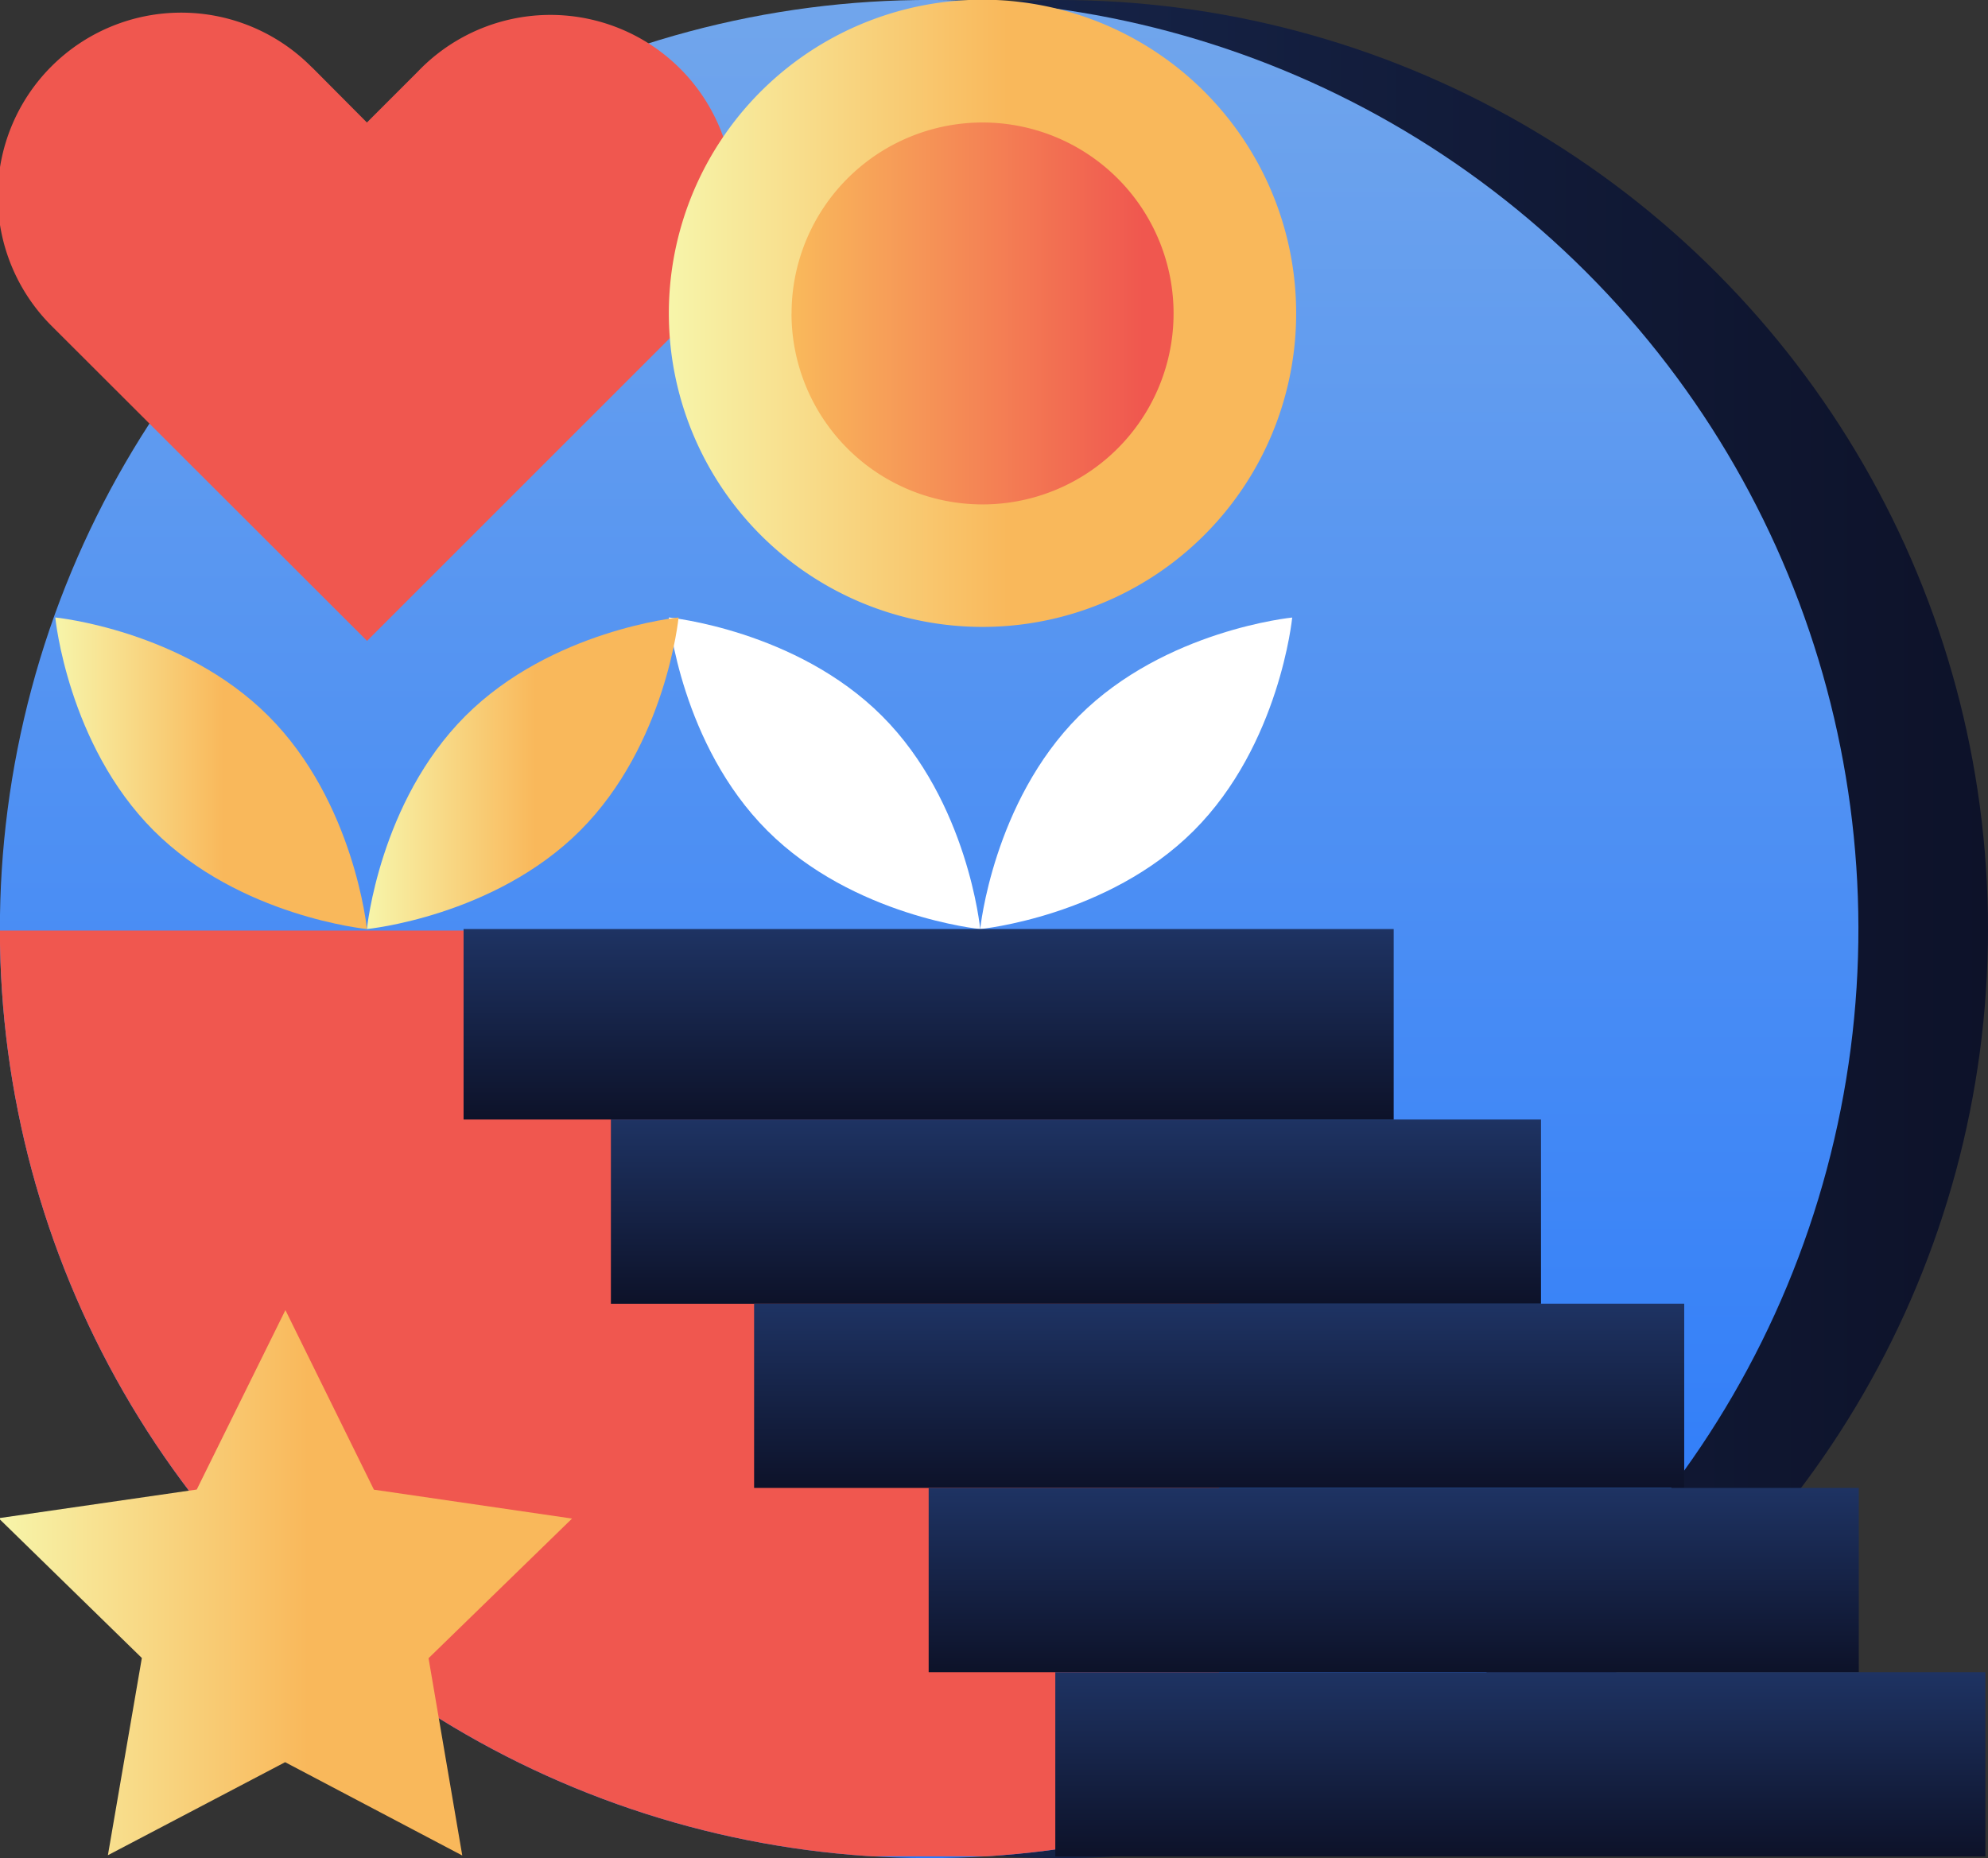 <?xml version="1.0" encoding="UTF-8"?> <svg xmlns="http://www.w3.org/2000/svg" xmlns:xlink="http://www.w3.org/1999/xlink" id="icons" viewBox="0 0 275.83 257.86"><rect x="0" y="0" width="275.83" height="257.86" fill="#333333" stroke="none"/> <defs> <style>.cls-1{fill:url(#linear-gradient);}.cls-2{fill:url(#linear-gradient-2);}.cls-3{clip-path:url(#clip-path);}.cls-4{fill:#f0574f;}.cls-5{fill:#fff;}.cls-6{fill:url(#linear-gradient-4);}.cls-7{fill:url(#linear-gradient-5);}.cls-8{fill:url(#linear-gradient-6);}.cls-9{fill:url(#linear-gradient-7);}.cls-10{fill:url(#linear-gradient-8);}.cls-11{fill:url(#linear-gradient-9);}.cls-12{fill:url(#linear-gradient-10);}.cls-13{fill:url(#linear-gradient-11);}.cls-14{fill:url(#linear-gradient-12);}.cls-15{fill:url(#linear-gradient-13);}</style> <linearGradient id="linear-gradient" x1="128.92" x2="128.92" y2="257.86" gradientTransform="translate(128.93 -53.4) rotate(45)" gradientUnits="userSpaceOnUse"> <stop offset="0.01" stop-color="#70a5ec"></stop> <stop offset="0.92" stop-color="#2979fb"></stop> </linearGradient> <linearGradient id="linear-gradient-2" x1="17.97" y1="128.93" x2="275.83" y2="128.93" gradientUnits="userSpaceOnUse"> <stop offset="0" stop-color="#1e3363"></stop> <stop offset="1" stop-color="#0d1229"></stop> </linearGradient> <clipPath id="clip-path"> <circle id="_Clipping_Path_" data-name="&lt;Clipping Path&gt;" class="cls-1" cx="128.92" cy="128.93" r="128.93" transform="translate(-53.41 128.92) rotate(-45)"></circle> </clipPath> <linearGradient id="linear-gradient-4" x1="92.8" y1="43.52" x2="179.85" y2="43.52" gradientUnits="userSpaceOnUse"> <stop offset="0" stop-color="#f7f5aa"></stop> <stop offset="0.54" stop-color="#f9b85b"></stop> </linearGradient> <linearGradient id="linear-gradient-5" x1="109.83" y1="43.52" x2="162.82" y2="43.52" gradientUnits="userSpaceOnUse"> <stop offset="0.01" stop-color="#f9b85b"></stop> <stop offset="0.92" stop-color="#f0574f"></stop> </linearGradient> <linearGradient id="linear-gradient-6" x1="50.91" y1="107.31" x2="94.15" y2="107.31" xlink:href="#linear-gradient-4"></linearGradient> <linearGradient id="linear-gradient-7" x1="7.67" y1="107.31" x2="50.91" y2="107.31" xlink:href="#linear-gradient-4"></linearGradient> <linearGradient id="linear-gradient-8" x1="128.85" y1="128.93" x2="128.85" y2="155.36" xlink:href="#linear-gradient-2"></linearGradient> <linearGradient id="linear-gradient-9" x1="149.29" y1="155.36" x2="149.29" y2="180.92" xlink:href="#linear-gradient-2"></linearGradient> <linearGradient id="linear-gradient-10" x1="169.16" y1="180.92" x2="169.16" y2="206.49" xlink:href="#linear-gradient-2"></linearGradient> <linearGradient id="linear-gradient-11" x1="193.38" y1="206.49" x2="193.38" y2="232.06" xlink:href="#linear-gradient-2"></linearGradient> <linearGradient id="linear-gradient-12" x1="210.95" y1="232.06" x2="210.95" y2="257.63" xlink:href="#linear-gradient-2"></linearGradient> <linearGradient id="linear-gradient-13" x1="-0.19" y1="219.65" x2="79.37" y2="219.65" xlink:href="#linear-gradient-4"></linearGradient> </defs> <title>univer_icons1</title> <circle class="cls-2" cx="146.9" cy="128.93" r="128.93"></circle> <circle id="_Clipping_Path_2" data-name="&lt;Clipping Path&gt;" class="cls-1" cx="128.92" cy="128.93" r="128.93" transform="translate(-53.41 128.92) rotate(-45)"></circle> <g class="cls-3"> <rect class="cls-4" x="-9.01" y="129.14" width="178.16" height="128.48"></rect> </g> <path class="cls-4" d="M101.82,27.52a25.38,25.38,0,0,1-7.89,18.42h0l-7,7-29,29-7,7L7.14,45.21h0a25.45,25.45,0,0,1,36-36l0.31,0.29L50.91,17l7-7A25.45,25.45,0,0,1,101.82,27.52Z"></path> <path class="cls-5" d="M149.71,99.36c11.94-11.94,29.58-13.66,29.58-13.66s-1.72,17.64-13.66,29.58S136,128.93,136,128.93,137.77,111.3,149.71,99.36Z"></path> <path class="cls-5" d="M122.38,99.36C110.44,87.42,92.8,85.69,92.8,85.69s1.72,17.64,13.66,29.58S136,128.93,136,128.93,134.32,111.3,122.38,99.36Z"></path> <path class="cls-6" d="M92.8,43.52A43.52,43.52,0,1,1,136.32,87,43.52,43.52,0,0,1,92.8,43.52"></path> <path class="cls-7" d="M109.83,43.52A26.5,26.5,0,1,1,136.32,70a26.5,26.5,0,0,1-26.5-26.5"></path> <path class="cls-8" d="M64.57,99.36C76.51,87.42,94.15,85.69,94.15,85.69s-1.72,17.64-13.66,29.58-29.58,13.66-29.58,13.66S52.63,111.3,64.57,99.36Z"></path> <path class="cls-9" d="M37.24,99.36C25.3,87.42,7.67,85.69,7.67,85.69s1.72,17.64,13.66,29.58,29.58,13.66,29.58,13.66S49.18,111.3,37.24,99.36Z"></path> <rect class="cls-10" x="64.32" y="128.93" width="129.05" height="26.43"></rect> <rect class="cls-11" x="84.76" y="155.36" width="129.05" height="25.57"></rect> <rect class="cls-12" x="104.63" y="180.92" width="129.05" height="25.57"></rect> <rect class="cls-13" x="128.85" y="206.49" width="129.05" height="25.57"></rect> <rect class="cls-14" x="146.42" y="232.06" width="129.05" height="25.57"></rect> <polygon class="cls-15" points="64.14 257.5 39.56 244.55 14.97 257.46 19.68 230.09 -0.19 210.69 27.3 206.71 39.6 181.81 51.88 206.73 79.37 210.74 59.46 230.12 64.14 257.5"></polygon> </svg> 